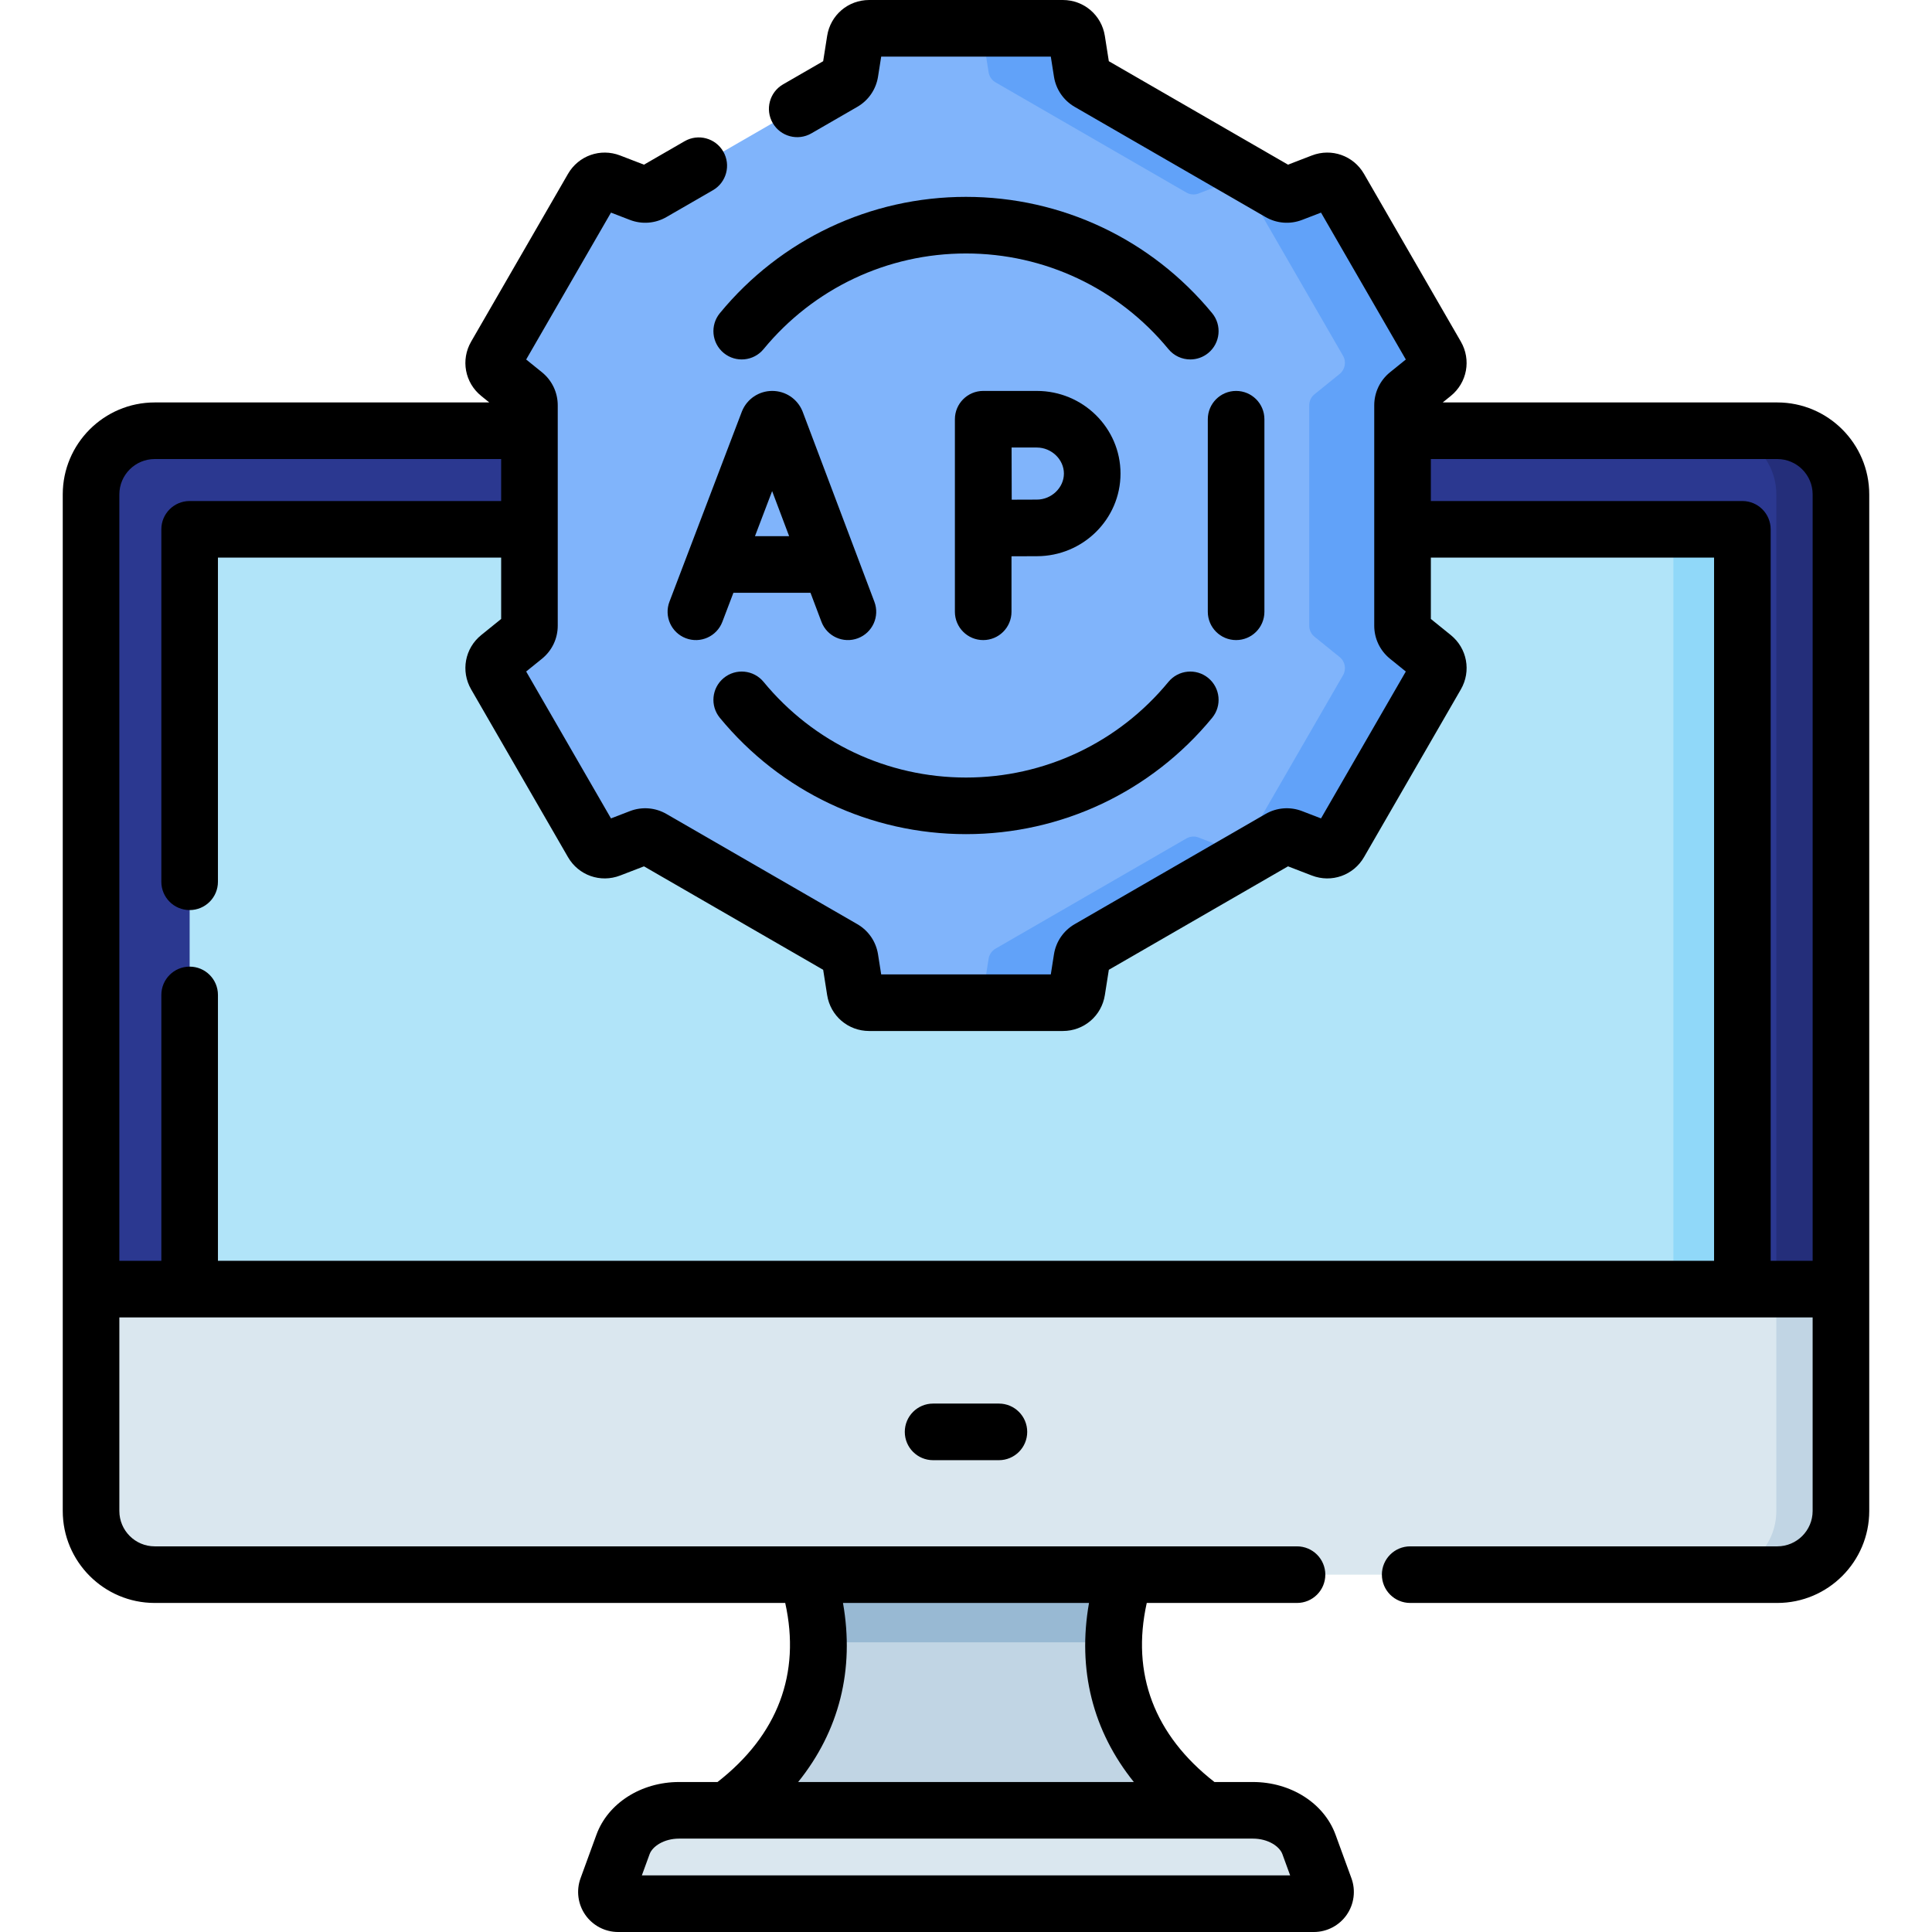 <svg id="Capa_1" enable-background="new 0 0 512 512" height="512" viewBox="0 0 512 512" width="512" xmlns="http://www.w3.org/2000/svg"><g><g><g><path d="m487.869 131.022c0-9.321-7.558-16.87-16.87-16.87h-429.999c-9.312 0-16.87 7.549-16.87 16.87v210.605l21.561 20v.004h420.616v-.004l21.562-20z" fill="#2b3890"/><path d="m470.999 114.152h-17.124c9.312 0 16.87 7.549 16.87 16.87v226.488l17.124-15.883v-210.605c0-9.321-7.558-16.87-16.87-16.87z" fill="#242e7a"/></g><path d="m487.869 341.627v58.793c0 9.321-7.558 16.879-16.87 16.879h-429.999c-9.312 0-16.87-7.558-16.87-16.879v-58.793z" fill="#dae7ef"/><path d="m470.746 341.627v58.793c0 9.321-7.558 16.879-16.87 16.879h17.124c9.312 0 16.87-7.558 16.87-16.879v-58.793z" fill="#c1d5e4"/></g><g><path d="m50.257 341.631v-198.425c0-1.618 1.312-2.93 2.93-2.93h405.627c1.618 0 2.93 1.312 2.93 2.93v198.426h-411.487z" fill="#b1e4f9"/><path d="m443.463 140.276v201.355h18.28v-198.425c0-1.618-1.312-2.93-2.93-2.93z" fill="#90d8f9"/></g><path d="m348.182 504.5h-184.364c-2.158 0-3.66-2.146-2.92-4.173l4.213-11.544c1.955-5.357 8.001-9.031 14.863-9.031h152.053c6.862 0 12.908 3.674 14.863 9.031l4.213 11.544c.739 2.027-.762 4.173-2.921 4.173z" fill="#dae7ef"/><path d="m298.16 417.299h-84.321c7.757 24.512.698 46.574-21.178 62.453h126.676c-21.875-15.879-28.934-37.94-21.177-62.453z" fill="#c1d5e4"/><path d="m213.839 417.299c1.945 6.148 2.958 12.141 3.04 17.922h78.242c.082-5.781 1.094-11.774 3.04-17.922z" fill="#98b9d3"/><path d="m286.719 254.082-1.33 8.457c-.289 1.835-1.87 3.187-3.727 3.187h-51.323c-1.857 0-3.438-1.352-3.727-3.187l-1.33-8.457c-.177-1.126-.854-2.111-1.841-2.681l-50.57-29.197c-.987-.57-2.179-.663-3.242-.253l-7.989 3.076c-1.733.667-3.695-.026-4.623-1.634l-25.662-44.447c-.929-1.609-.549-3.654.896-4.821l6.659-5.38c.886-.716 1.402-1.795 1.402-2.935v-58.394c0-1.14-.515-2.218-1.402-2.935l-6.659-5.38c-1.445-1.167-1.825-3.212-.896-4.821l25.662-44.447c.929-1.609 2.89-2.302 4.623-1.634l7.989 3.076c1.064.41 2.255.316 3.242-.253l50.57-29.197c.987-.57 1.664-1.555 1.841-2.681l1.33-8.457c.289-1.835 1.87-3.187 3.727-3.187h51.323c1.857 0 3.438 1.352 3.727 3.187l1.33 8.457c.177 1.126.854 2.111 1.841 2.681l50.57 29.197c.987.57 2.179.663 3.242.253l7.989-3.076c1.733-.667 3.695.026 4.623 1.634l25.662 44.447c.929 1.609.548 3.654-.896 4.821l-6.659 5.38c-.886.716-1.402 1.795-1.402 2.935v58.394c0 1.14.515 2.218 1.402 2.935l6.659 5.38c1.445 1.167 1.825 3.212.896 4.821l-25.662 44.447c-.929 1.609-2.89 2.302-4.623 1.634l-7.989-3.076c-1.064-.41-2.255-.316-3.242.253l-50.57 29.197c-.988.57-1.664 1.555-1.841 2.681z" fill="#80b4fb"/><path d="m379.75 174.125-6.659-5.38c-.886-.716-1.402-1.795-1.402-2.935v-58.394c0-1.14.515-2.218 1.402-2.935l6.659-5.38c1.445-1.167 1.825-3.213.896-4.821l-25.662-44.447c-.929-1.609-2.89-2.302-4.623-1.634l-7.989 3.077c-1.063.41-2.255.316-3.242-.253l-50.57-29.197c-.987-.57-1.664-1.555-1.841-2.681l-1.33-8.457c-.289-1.835-1.87-3.187-3.727-3.187h-24.73c1.857 0 3.438 1.352 3.727 3.187l1.33 8.457c.177 1.126.854 2.111 1.841 2.681l50.57 29.197c.987.57 2.179.663 3.242.253l7.989-3.077c1.733-.667 3.694.026 4.623 1.634l25.662 44.447c.929 1.609.549 3.654-.896 4.821l-6.659 5.38c-.886.716-1.402 1.795-1.402 2.935v58.394c0 1.14.515 2.218 1.402 2.935l6.659 5.38c1.445 1.167 1.825 3.213.896 4.821l-25.662 44.447c-.929 1.609-2.89 2.302-4.623 1.634l-7.989-3.076c-1.064-.41-2.255-.316-3.242.253l-50.57 29.197c-.987.57-1.663 1.555-1.841 2.681l-1.33 8.457c-.289 1.835-1.87 3.187-3.727 3.187h24.73c1.857 0 3.438-1.352 3.727-3.187l1.33-8.457c.177-1.126.854-2.111 1.841-2.681l50.57-29.197c.987-.57 2.179-.663 3.242-.253l7.989 3.076c1.733.667 3.695-.026 4.623-1.634l25.662-44.447c.928-1.609.548-3.654-.896-4.821z" fill="#61a2f9"/><g><path d="m247.278 371.963c-4.143 0-7.5 3.357-7.5 7.5s3.357 7.5 7.5 7.5h17.443c4.143 0 7.5-3.357 7.5-7.5s-3.357-7.5-7.5-7.5z"/><path d="m194.36 157.097h20.432l2.898 7.679c1.464 3.88 5.794 5.829 9.665 4.368 3.875-1.462 5.831-5.789 4.368-9.665l-18.986-50.312c-.025-.069-.053-.138-.081-.206-1.342-3.259-4.482-5.361-8.005-5.361-.004 0-.008 0-.011 0-3.527.004-6.668 2.116-8.003 5.381-.022.056-.045.112-.066.169l-19.16 50.309c-1.475 3.87.469 8.203 4.34 9.678 3.866 1.475 8.203-.469 9.678-4.34zm14.771-15h-9.058l4.55-11.946z"/><path d="m335.082 162.127v-51.027c0-4.143-3.357-7.5-7.5-7.5s-7.5 3.357-7.5 7.5v51.027c0 4.143 3.357 7.5 7.5 7.5s7.5-3.357 7.5-7.5z"/><path d="m268.058 162.127v-14.705c2.53-.012 5.123-.023 6.708-.023 12.231 0 22.182-9.824 22.182-21.9 0-12.075-9.95-21.899-22.182-21.899h-14.208c-4.134 0-7.5 3.363-7.5 7.5v51.027c0 4.143 3.357 7.5 7.5 7.5s7.5-3.357 7.5-7.5zm6.708-43.527c3.893 0 7.182 3.159 7.182 6.899s-3.289 6.9-7.182 6.9c-1.574 0-4.136.01-6.65.022-.036-7.975-.011-5.059-.036-13.822h6.686z"/><path d="m256 52.171c-25.336 0-49.111 11.233-65.229 30.819-2.632 3.198-2.173 7.925 1.025 10.557s7.926 2.174 10.557-1.025c13.259-16.11 32.812-25.351 53.647-25.351s40.391 9.24 53.648 25.351c1.482 1.802 3.631 2.734 5.795 2.734 1.678 0 3.365-.56 4.762-1.709 3.198-2.632 3.657-7.358 1.025-10.557-16.118-19.586-39.894-30.819-65.23-30.819z"/><path d="m256 221.055c25.338 0 49.113-11.233 65.23-30.819 2.632-3.198 2.173-7.925-1.025-10.557-3.197-2.632-7.925-2.173-10.557 1.025-13.258 16.11-32.812 25.351-53.648 25.351s-40.39-9.24-53.647-25.351c-2.631-3.198-7.358-3.657-10.557-1.025s-3.657 7.358-1.025 10.557c16.116 19.585 39.892 30.819 65.229 30.819z"/><path d="m471 106.652h-88.662l2.127-1.719c4.342-3.512 5.468-9.569 2.676-14.403l-25.662-44.447c-2.792-4.836-8.602-6.89-13.813-4.884l-6.327 2.438-47.487-27.416-1.054-6.697c-.867-5.519-5.55-9.524-11.136-9.524h-51.323c-5.586 0-10.27 4.005-11.136 9.521l-1.054 6.699-10.626 6.135c-3.587 2.071-4.816 6.658-2.745 10.245s6.66 4.815 10.245 2.745l12.168-7.025c2.964-1.712 4.969-4.633 5.499-8.01l.835-5.31h44.95l.835 5.307c.53 3.379 2.533 6.299 5.499 8.014l50.569 29.195c2.963 1.711 6.494 1.987 9.688.759l5.016-1.932 22.475 38.928-4.185 3.381c-2.659 2.151-4.184 5.346-4.184 8.765v58.394c0 3.422 1.526 6.617 4.188 8.769l4.181 3.378-22.476 38.927-5.011-1.93c-3.193-1.231-6.724-.955-9.691.756l-50.569 29.197c-2.965 1.711-4.97 4.631-5.5 8.01l-.835 5.31h-44.95l-.835-5.307c-.531-3.383-2.537-6.304-5.5-8.013l-50.571-29.197c-2.963-1.712-6.494-1.985-9.687-.757l-5.014 1.931-22.476-38.928 4.177-3.375c2.664-2.15 4.191-5.347 4.191-8.771v-58.394c0-3.421-1.526-6.616-4.188-8.769l-4.18-3.377 22.475-38.928 5.019 1.934c3.194 1.228 6.726.952 9.684-.76l12.311-7.107c3.587-2.071 4.816-6.658 2.745-10.245-2.07-3.588-6.66-4.814-10.245-2.745l-10.77 6.218-6.328-2.438c-5.213-2.007-11.022.049-13.812 4.885l-25.662 44.445c-2.793 4.836-1.666 10.895 2.678 14.405l2.125 1.717h-88.662c-13.438 0-24.37 10.933-24.37 24.37v269.398c0 13.442 10.933 24.379 24.37 24.379h167.093c4.161 18.727-1.973 35.011-17.939 47.453h-10.181c-10.057 0-18.86 5.61-21.908 13.96l-4.213 11.543c-1.186 3.25-.71 6.883 1.273 9.718 1.982 2.835 5.232 4.527 8.692 4.527h184.364c3.46 0 6.709-1.692 8.692-4.527s2.459-6.468 1.273-9.718l-4.213-11.543c-3.048-8.35-11.852-13.96-21.909-13.96h-10.18c-15.967-12.443-22.102-28.727-17.939-47.453h39.82c4.143 0 7.5-3.357 7.5-7.5s-3.357-7.5-7.5-7.5h-302.725c-5.167 0-9.37-4.207-9.37-9.379v-51.293h448.739v51.293c0 5.172-4.203 9.379-9.37 9.379h-97.286c-4.143 0-7.5 3.357-7.5 7.5s3.357 7.5 7.5 7.5h97.287c13.438 0 24.37-10.937 24.37-24.379v-269.398c0-13.437-10.933-24.37-24.37-24.37zm-131.157 384.702 2.061 5.646h-171.808l2.061-5.646c.726-1.989 3.712-4.103 7.816-4.103h152.053c4.105.001 7.092 2.114 7.817 4.103zm-128.323-19.102c10.889-13.541 14.992-29.779 11.881-47.452h65.198c-3.112 17.675.989 33.91 11.881 47.452zm-179.89-341.23c0-5.167 4.203-9.37 9.37-9.37h91.811v11.123h-82.555c-4.143 0-7.5 3.357-7.5 7.5v93.403c0 4.143 3.357 7.5 7.5 7.5s7.5-3.357 7.5-7.5v-85.903h75.055v16.254l-5.272 4.261c-4.346 3.509-5.473 9.567-2.68 14.405l25.66 44.444c2.791 4.839 8.6 6.893 13.815 4.887l6.327-2.437 47.487 27.417 1.054 6.695c.866 5.519 5.55 9.523 11.136 9.523h51.323c5.586 0 10.27-4.005 11.136-9.521l1.054-6.699 47.486-27.416 6.33 2.438c5.213 2.003 11.02-.05 13.812-4.885l25.662-44.447c2.792-4.836 1.666-10.894-2.678-14.404l-5.274-4.262v-16.254h75.054v186.352h-396.487v-70.461c0-4.143-3.357-7.5-7.5-7.5s-7.5 3.357-7.5 7.5v70.461h-11.126zm437.613 203.105v-193.852c0-4.143-3.357-7.5-7.5-7.5h-82.554v-11.123h91.811c5.167 0 9.37 4.203 9.37 9.37v203.104h-11.127z"/></g></g></svg>